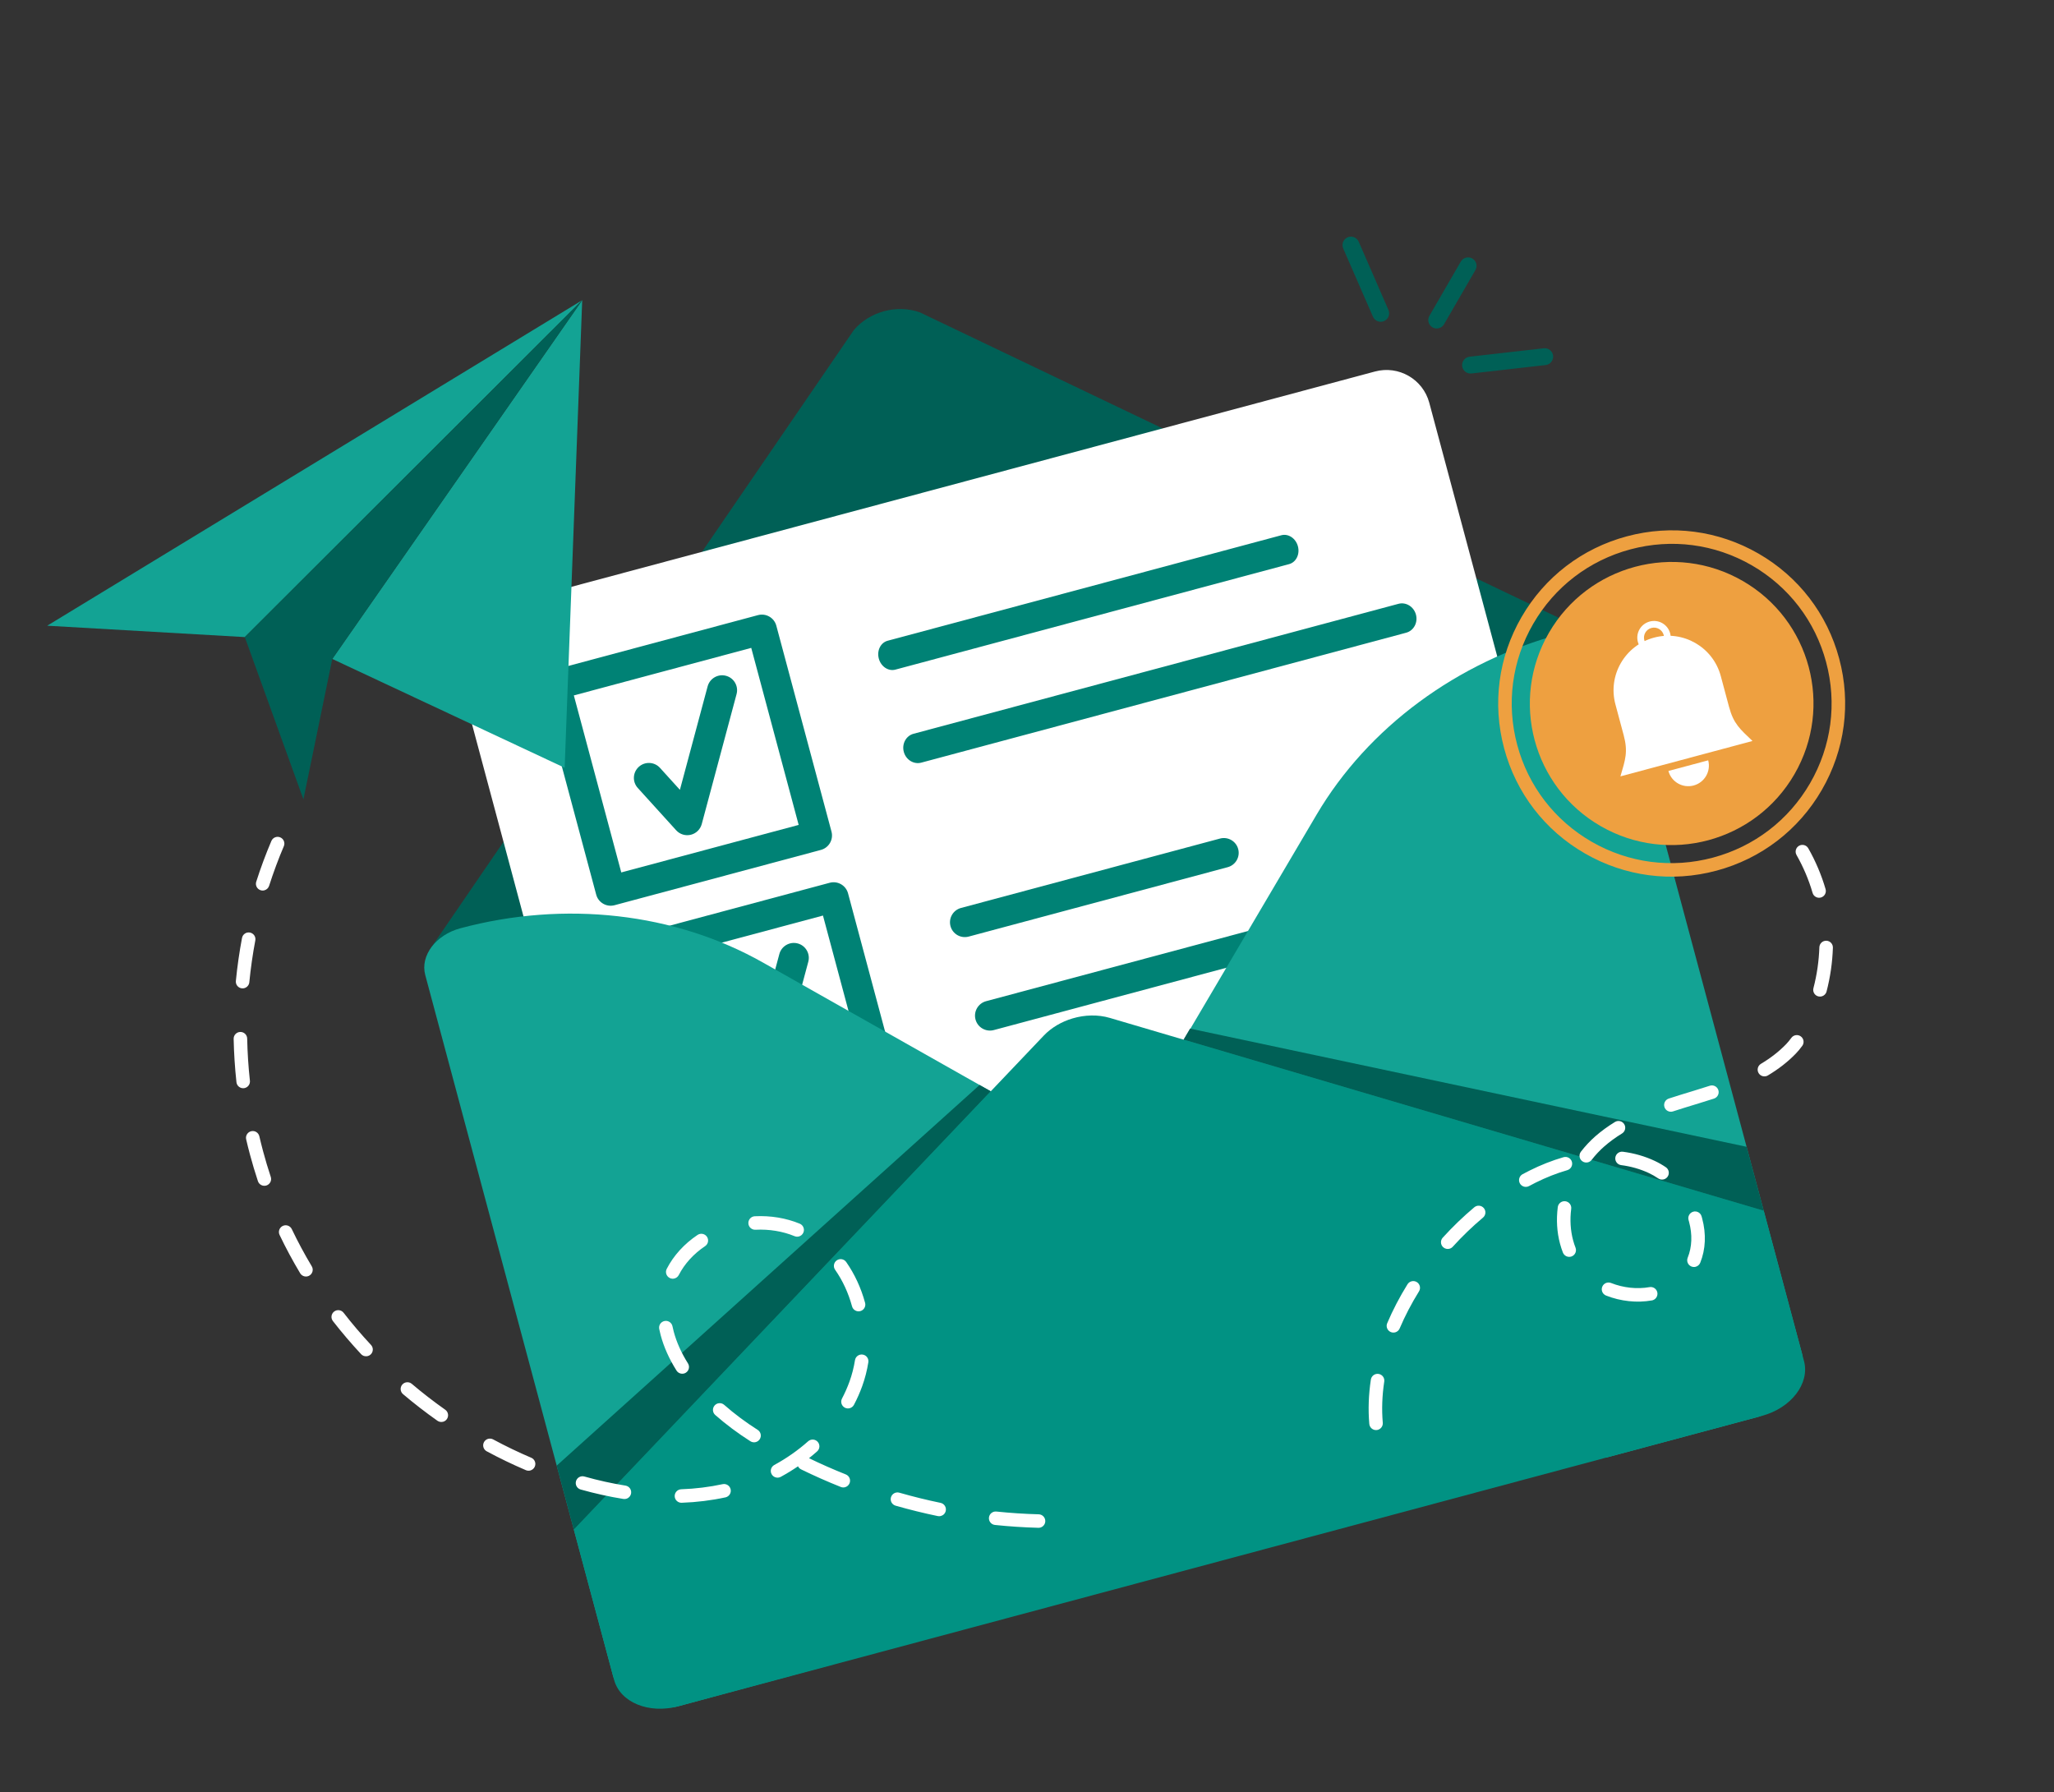 <svg width="345" height="301" viewBox="0 0 345 301" fill="none" xmlns="http://www.w3.org/2000/svg">
<rect x="0" y="0" width="345" height="301" fill="#333333" stroke="none"/>
<path d="M143.414 55.436L72.218 159.437L83.543 194.828C84.689 199.103 106.104 258.349 111.022 257.032L181.884 176.278L273.504 207.154C278.422 205.837 272.817 146.949 271.672 142.673L268.227 106.829L154.51 52.465C150.661 51.087 146.058 52.32 143.414 55.438L143.414 55.436Z" fill="#006056"/>
<path d="M230.951 62.396L81.825 102.354C77.852 103.419 75.492 107.496 76.554 111.461L117.168 263.032C118.23 266.997 122.312 269.348 126.286 268.283L275.411 228.325C279.385 227.261 281.745 223.184 280.682 219.219L240.069 67.647C239.007 63.683 234.924 61.332 230.951 62.396Z" fill="white"/>
<path d="M149.928 187.702L115.269 196.989C113.927 197.349 112.547 196.554 112.188 195.215L102.921 160.631C102.563 159.292 103.36 157.914 104.702 157.554L139.362 148.267C140.703 147.908 142.083 148.702 142.442 150.041L151.709 184.625C152.068 185.964 151.27 187.343 149.928 187.702ZM116.4 191.487L146.196 183.503L138.229 153.772L108.433 161.755L116.4 191.487Z" fill="#008275"/>
<path d="M253.438 149.827L166.933 173.006C165.592 173.365 164.212 172.571 163.853 171.232C163.494 169.893 164.292 168.515 165.634 168.155L252.138 144.976C253.48 144.617 254.86 145.411 255.219 146.75C255.577 148.089 254.78 149.467 253.438 149.827Z" fill="#008275"/>
<path d="M128.133 185.142C128.113 185.147 128.094 185.152 128.074 185.158C127.178 185.375 126.235 185.086 125.618 184.404L119.168 177.294C118.236 176.267 118.315 174.677 119.347 173.747C120.377 172.815 121.97 172.892 122.901 173.921L126.248 177.611L130.903 160.238C131.262 158.898 132.641 158.1 133.985 158.456C135.327 158.813 136.125 160.188 135.765 161.531L129.915 183.365C129.682 184.233 129.002 184.911 128.133 185.144L128.133 185.142Z" fill="#008275"/>
<path d="M204.917 140.841L161.417 152.497C160.085 152.853 159.294 154.219 159.65 155.548C160.006 156.876 161.374 157.663 162.706 157.306L206.205 145.651C207.537 145.294 208.328 143.928 207.972 142.6C207.616 141.272 206.248 140.484 204.917 140.841Z" fill="#008275"/>
<path d="M137.881 142.749L103.222 152.036C101.88 152.395 100.5 151.6 100.141 150.262L90.874 115.677C90.516 114.338 91.313 112.96 92.655 112.601L127.315 103.314C128.657 102.954 130.036 103.749 130.395 105.088L139.662 139.672C140.021 141.011 139.223 142.389 137.881 142.749ZM104.352 146.532L134.148 138.548L126.182 108.816L96.385 116.8L104.352 146.532Z" fill="#008275"/>
<path d="M216.522 94.749L150.389 112.469C149.213 112.784 147.968 111.954 147.609 110.615C147.25 109.276 147.913 107.933 149.09 107.618L215.222 89.898C216.399 89.583 217.644 90.413 218.003 91.752C218.362 93.091 217.698 94.434 216.522 94.749Z" fill="#008275"/>
<path d="M236.191 106.267L154.744 128.09C153.48 128.429 152.165 127.617 151.806 126.278C151.447 124.939 152.181 123.578 153.445 123.24L234.891 101.416C236.155 101.077 237.471 101.889 237.83 103.228C238.188 104.567 237.455 105.928 236.191 106.267Z" fill="#008275"/>
<path d="M116.086 140.189C116.066 140.194 116.047 140.199 116.027 140.204C115.132 140.421 114.188 140.133 113.571 139.45L107.122 132.341C106.189 131.314 106.268 129.724 107.3 128.793C108.33 127.861 109.923 127.939 110.854 128.968L114.201 132.658L118.856 115.285C119.215 113.945 120.594 113.146 121.938 113.503C123.28 113.86 124.078 115.235 123.718 116.577L117.868 138.411C117.635 139.28 116.955 139.958 116.086 140.191L116.086 140.189Z" fill="#008275"/>
<path d="M188.278 192.56L221.143 136.824C229.775 122.187 244.733 111.137 262.279 106.435C266.4 105.331 270.44 107.048 271.303 110.272L302.662 227.304C303.525 230.526 299.266 236.912 295.145 238.016L269.803 244.807L190.224 199.833C187.562 198.328 186.723 195.195 188.276 192.563L188.278 192.56Z" fill="#13A394"/>
<path d="M184.47 193.496L128.139 161.66C113.345 153.299 94.867 151.209 77.321 155.91C73.2 157.014 70.559 160.521 71.423 163.745L102.97 281.478C103.833 284.701 109.761 287.69 113.882 286.586L139.99 279.505L186.42 200.768C187.973 198.133 187.134 195.001 184.472 193.497L184.47 193.496Z" fill="#13A394"/>
<path d="M296.247 203.35L303.009 228.588C304.02 232.36 300.853 236.487 295.937 237.805L113.88 286.587C108.964 287.904 104.158 285.915 103.147 282.141L96.384 256.903L175.315 173.937C176.6 172.587 178.306 171.599 180.15 171.05C182.199 170.441 184.418 170.377 186.41 170.964L296.249 203.349L296.247 203.35Z" fill="#019283"/>
<path d="M199.888 172.759L293.37 192.612L296.246 203.349L198.797 174.607L199.888 172.759Z" fill="#006056"/>
<path d="M164.536 182.231L93.505 246.165L96.383 256.902L166.405 183.286L164.536 182.231Z" fill="#006056"/>
<path d="M97.79 50.422L95.249 118.105L94.843 128.952L84.041 123.891L55.812 110.674L97.79 50.422Z" fill="#13A394"/>
<path d="M97.79 50.422L41.116 107.003L7.929 105.092L97.79 50.422Z" fill="#13A394"/>
<path d="M97.79 50.422L55.814 110.674L50.964 134.259L41.117 107.004L97.79 50.422Z" fill="#006056"/>
<path d="M174.731 256.567C174.628 256.595 174.519 256.607 174.405 256.604C171.989 256.539 169.538 256.38 167.122 256.127C166.497 256.063 166.045 255.506 166.11 254.882C166.174 254.259 166.736 253.806 167.359 253.873C169.716 254.118 172.109 254.274 174.468 254.338C175.095 254.355 175.589 254.877 175.571 255.503C175.557 256.017 175.203 256.441 174.729 256.568L174.731 256.567ZM158.034 254.621C157.869 254.666 157.69 254.674 157.51 254.635C155.14 254.143 152.756 253.555 150.427 252.888C149.823 252.714 149.475 252.087 149.65 251.484C149.824 250.881 150.453 250.533 151.057 250.707C153.332 251.359 155.659 251.934 157.975 252.413C158.589 252.54 158.984 253.14 158.856 253.753C158.766 254.188 158.437 254.511 158.036 254.619L158.034 254.621ZM141.939 249.788C141.712 249.849 141.461 249.839 141.225 249.746C138.972 248.848 136.729 247.854 134.557 246.792C134.322 246.678 134.145 246.492 134.039 246.275C133.112 246.908 132.145 247.499 131.146 248.044C130.595 248.343 129.904 248.141 129.603 247.593C129.302 247.044 129.507 246.354 130.057 246.053C132.129 244.922 134.042 243.583 135.739 242.072C136.207 241.655 136.926 241.696 137.343 242.163C137.761 242.63 137.719 243.347 137.251 243.765C136.807 244.158 136.351 244.543 135.883 244.914C137.9 245.892 139.98 246.807 142.067 247.64C142.649 247.871 142.933 248.533 142.7 249.113C142.561 249.459 142.272 249.699 141.937 249.789L141.939 249.788ZM121.906 251.478C121.889 251.482 121.871 251.487 121.854 251.492C119.502 252.003 117.029 252.309 114.501 252.4C113.874 252.422 113.346 251.932 113.325 251.307C113.303 250.681 113.795 250.154 114.421 250.132C116.813 250.047 119.151 249.758 121.37 249.276C121.984 249.143 122.589 249.53 122.722 250.143C122.852 250.737 122.487 251.324 121.905 251.48L121.906 251.478ZM105.173 251.733C105.023 251.773 104.863 251.783 104.699 251.758C102.366 251.385 99.954 250.853 97.532 250.173C96.927 250.004 96.576 249.377 96.748 248.773C96.918 248.169 97.547 247.819 98.151 247.988C100.488 248.645 102.813 249.16 105.061 249.517C105.681 249.616 106.102 250.199 106.002 250.817C105.928 251.272 105.594 251.622 105.173 251.735L105.173 251.733ZM126.95 242.209C126.654 242.288 126.326 242.249 126.044 242.07C123.929 240.727 121.94 239.242 120.135 237.655C119.665 237.241 119.62 236.525 120.034 236.055C120.449 235.586 121.167 235.539 121.637 235.953C123.352 237.462 125.247 238.876 127.264 240.156C127.792 240.492 127.949 241.193 127.612 241.721C127.454 241.97 127.212 242.137 126.947 242.208L126.95 242.209ZM142.725 236.518C142.459 236.589 142.166 236.565 141.904 236.427C141.348 236.137 141.135 235.45 141.427 234.895C141.913 233.969 142.337 233.01 142.687 232.041C143.1 230.896 143.411 229.688 143.608 228.452C143.707 227.833 144.289 227.411 144.908 227.51C145.528 227.608 145.95 228.188 145.851 228.807C145.631 230.184 145.284 231.531 144.823 232.808C144.438 233.874 143.973 234.932 143.435 235.948C143.281 236.24 143.017 236.437 142.723 236.516L142.725 236.518ZM89.076 246.977C88.838 247.041 88.58 247.029 88.335 246.926C86.111 245.978 83.894 244.912 81.749 243.754C81.198 243.456 80.992 242.767 81.291 242.216C81.591 241.666 82.281 241.46 82.832 241.758C84.916 242.882 87.068 243.918 89.231 244.838C89.808 245.083 90.077 245.751 89.828 246.326C89.686 246.66 89.401 246.89 89.076 246.977ZM114.887 230.688C114.418 230.814 113.902 230.627 113.63 230.196C112.396 228.233 111.5 226.236 110.974 224.263C110.88 223.913 110.795 223.559 110.725 223.211C110.6 222.597 110.997 221.999 111.613 221.874C112.228 221.748 112.827 222.144 112.952 222.758C113.015 223.062 113.087 223.372 113.169 223.677C113.639 225.432 114.442 227.221 115.555 228.991C115.889 229.52 115.728 230.221 115.196 230.555C115.097 230.617 114.993 230.662 114.885 230.691L114.887 230.688ZM144.503 220.209C143.899 220.371 143.278 220.015 143.113 219.413C142.496 217.152 141.541 215.081 140.268 213.262C139.909 212.748 140.037 212.041 140.551 211.683C141.066 211.324 141.774 211.451 142.133 211.963C143.552 213.997 144.621 216.303 145.305 218.815C145.469 219.419 145.112 220.044 144.507 220.208L144.503 220.209ZM74.421 238.792C74.105 238.877 73.757 238.826 73.469 238.624C71.49 237.228 69.547 235.724 67.694 234.154C67.216 233.749 67.158 233.033 67.564 232.556C67.971 232.078 68.688 232.019 69.166 232.425C70.967 233.952 72.858 235.414 74.783 236.772C75.295 237.133 75.416 237.842 75.055 238.353C74.896 238.579 74.668 238.728 74.421 238.794L74.421 238.792ZM113.292 214.727C113.03 214.797 112.742 214.775 112.48 214.641C111.922 214.355 111.701 213.672 111.988 213.114C113.13 210.888 114.921 208.917 117.167 207.413C117.689 207.063 118.395 207.203 118.744 207.722C119.095 208.242 118.954 208.946 118.434 209.296C116.51 210.584 114.981 212.263 114.014 214.146C113.861 214.443 113.594 214.646 113.296 214.726L113.292 214.727ZM61.778 227.758C61.385 227.863 60.948 227.753 60.65 227.435C58.994 225.656 57.4 223.788 55.915 221.878C55.53 221.383 55.621 220.672 56.117 220.287C56.613 219.902 57.326 219.992 57.711 220.486C59.154 222.343 60.704 224.161 62.316 225.891C62.743 226.349 62.716 227.067 62.257 227.494C62.116 227.625 61.95 227.714 61.777 227.76L61.778 227.758ZM134.188 207.67C133.954 207.733 133.701 207.721 133.459 207.622C131.471 206.801 129.2 206.428 126.891 206.543C126.264 206.573 125.73 206.091 125.701 205.466C125.671 204.841 126.154 204.307 126.781 204.277C129.424 204.146 132.034 204.577 134.33 205.526C134.91 205.767 135.185 206.428 134.943 207.007C134.803 207.347 134.517 207.582 134.186 207.671L134.188 207.67ZM51.684 214.361C51.205 214.49 50.683 214.292 50.415 213.847C49.164 211.758 48 209.594 46.959 207.415C46.688 206.85 46.929 206.173 47.495 205.902C48.061 205.632 48.739 205.871 49.01 206.436C50.021 208.552 51.15 210.653 52.366 212.683C52.687 213.22 52.513 213.916 51.973 214.238C51.879 214.295 51.782 214.335 51.682 214.362L51.684 214.361ZM44.694 199.123C44.117 199.278 43.512 198.959 43.322 198.385C42.841 196.931 42.393 195.439 41.995 193.952C41.765 193.095 41.546 192.223 41.346 191.358C41.203 190.748 41.586 190.137 42.195 189.995C42.806 189.852 43.417 190.232 43.56 190.842C43.756 191.683 43.966 192.53 44.19 193.364C44.577 194.808 45.011 196.258 45.48 197.671C45.677 198.266 45.354 198.907 44.758 199.106C44.736 199.112 44.715 199.118 44.694 199.123ZM41.139 182.736C41.085 182.75 41.027 182.762 40.968 182.767C40.344 182.836 39.783 182.387 39.716 181.763C39.453 179.355 39.296 176.906 39.245 174.481C39.232 173.855 39.731 173.336 40.358 173.322C40.985 173.308 41.504 173.806 41.517 174.432C41.565 176.792 41.719 179.175 41.975 181.514C42.036 182.079 41.672 182.591 41.141 182.733L41.139 182.736ZM41.042 165.965C40.913 166 40.777 166.011 40.638 165.999C40.012 165.939 39.557 165.384 39.617 164.76C39.854 162.341 40.202 159.91 40.651 157.532C40.767 156.916 41.362 156.511 41.978 156.627C42.595 156.743 43.001 157.336 42.883 157.951C42.446 160.261 42.107 162.626 41.877 164.977C41.829 165.461 41.483 165.845 41.039 165.964L41.042 165.965ZM44.415 149.534C44.212 149.588 43.993 149.586 43.776 149.519C43.179 149.329 42.847 148.691 43.038 148.095C43.778 145.772 44.637 143.467 45.583 141.243C45.83 140.667 46.497 140.398 47.073 140.642C47.65 140.887 47.92 141.552 47.674 142.128C46.754 144.287 45.923 146.524 45.202 148.779C45.079 149.162 44.775 149.435 44.412 149.532L44.415 149.534Z" fill="white"/>
<path d="M231.421 240.154C231.358 240.171 231.292 240.182 231.225 240.188C230.599 240.243 230.05 239.782 229.995 239.157C229.785 236.752 229.873 234.245 230.258 231.711C230.353 231.092 230.932 230.664 231.552 230.758C232.172 230.853 232.6 231.429 232.505 232.049C232.147 234.404 232.064 236.73 232.258 238.957C232.307 239.513 231.944 240.012 231.42 240.152L231.421 240.154ZM277.556 218.392C277.523 218.401 277.492 218.409 277.458 218.414C274.948 218.858 272.213 218.566 269.757 217.595C269.173 217.364 268.888 216.705 269.12 216.122C269.352 215.539 270.012 215.254 270.596 215.485C272.667 216.305 274.965 216.551 277.064 216.181C277.681 216.071 278.272 216.484 278.379 217.101C278.481 217.684 278.117 218.244 277.555 218.395L277.556 218.392ZM284.819 212.761C284.589 212.823 284.338 212.813 284.101 212.718C283.519 212.485 283.238 211.825 283.473 211.243C284.199 209.443 284.28 207.361 283.707 205.225C283.681 205.126 283.654 205.025 283.623 204.925C283.445 204.325 283.788 203.694 284.391 203.515C284.988 203.335 285.625 203.679 285.803 204.281C285.838 204.398 285.871 204.519 285.902 204.637C286.603 207.251 286.492 209.828 285.58 212.089C285.44 212.432 285.152 212.672 284.819 212.761ZM234.34 223.777C234.105 223.84 233.845 223.829 233.603 223.727C233.026 223.482 232.755 222.817 233.002 222.24C233.939 220.035 235.087 217.837 236.41 215.703C236.742 215.171 237.443 215.006 237.975 215.334C238.508 215.664 238.673 216.363 238.341 216.896C237.079 218.932 235.985 221.026 235.093 223.126C234.95 223.46 234.666 223.692 234.339 223.78L234.34 223.777ZM263.866 211.06C263.313 211.209 262.727 210.92 262.514 210.377C262.327 209.898 262.164 209.398 262.029 208.895C261.508 206.949 261.382 204.88 261.652 202.743C261.732 202.122 262.301 201.68 262.923 201.759C263.545 201.836 263.987 202.403 263.907 203.026C263.673 204.872 263.78 206.649 264.225 208.309C264.338 208.732 264.476 209.152 264.632 209.554C264.859 210.136 264.57 210.795 263.984 211.023C263.944 211.038 263.903 211.05 263.864 211.061L263.866 211.06ZM243.463 209.733C243.103 209.83 242.703 209.747 242.406 209.479C241.94 209.058 241.906 208.34 242.327 207.877C243.984 206.053 245.769 204.333 247.63 202.77C248.11 202.366 248.828 202.428 249.23 202.908C249.634 203.387 249.572 204.103 249.091 204.505C247.309 206.003 245.597 207.649 244.01 209.399C243.859 209.567 243.668 209.678 243.463 209.733ZM279.461 198.079C279.151 198.162 278.811 198.114 278.525 197.922C278.025 197.581 277.502 197.282 276.972 197.032C275.534 196.357 273.963 195.906 272.297 195.689C271.674 195.609 271.236 195.039 271.318 194.419C271.4 193.797 271.972 193.361 272.592 193.44C274.491 193.687 276.29 194.205 277.939 194.98C278.58 195.281 279.208 195.639 279.808 196.047C280.326 196.4 280.459 197.106 280.105 197.624C279.946 197.856 279.714 198.012 279.461 198.079ZM256.575 199.306C256.079 199.44 255.538 199.222 255.283 198.751C254.985 198.2 255.191 197.511 255.743 197.213C256.131 197.003 256.524 196.8 256.91 196.607C258.784 195.669 260.704 194.911 262.618 194.359C263.226 194.188 263.852 194.53 264.026 195.131C264.199 195.733 263.853 196.363 263.25 196.537C261.47 197.052 259.678 197.759 257.929 198.633C257.565 198.816 257.193 199.01 256.827 199.208C256.746 199.25 256.663 199.283 256.579 199.305L256.575 199.306ZM266.735 195.216C266.404 195.305 266.037 195.244 265.745 195.019C265.247 194.635 265.157 193.924 265.54 193.428C266.278 192.474 267.101 191.598 267.986 190.825C268.964 189.972 270.064 189.171 271.255 188.443C271.792 188.116 272.491 188.285 272.817 188.818C273.144 189.353 272.974 190.051 272.44 190.377C271.358 191.038 270.364 191.763 269.483 192.532C268.709 193.206 267.988 193.974 267.34 194.812C267.182 195.017 266.968 195.153 266.737 195.215L266.735 195.216ZM280.944 186.685C280.365 186.84 279.759 186.519 279.572 185.942C279.377 185.346 279.702 184.705 280.298 184.51C281.565 184.096 282.852 183.703 284.099 183.323L284.639 183.157C285.664 182.845 286.451 182.597 287.188 182.358C287.783 182.163 288.426 182.488 288.621 183.084C288.816 183.68 288.488 184.319 287.892 184.515C287.141 184.759 286.342 185.011 285.302 185.327L284.76 185.493C283.527 185.87 282.251 186.257 281.005 186.666C280.984 186.672 280.965 186.677 280.945 186.682L280.944 186.685ZM296.653 180.746C296.176 180.874 295.652 180.679 295.385 180.234C295.061 179.698 295.238 179.001 295.775 178.678C297.432 177.686 298.817 176.605 300.008 175.373C300.288 175.084 300.581 174.728 300.882 174.318C301.251 173.811 301.962 173.698 302.47 174.066C302.978 174.434 303.09 175.143 302.721 175.65C302.359 176.147 301.998 176.583 301.645 176.949C300.315 178.324 298.777 179.527 296.948 180.624C296.855 180.68 296.757 180.721 296.658 180.747L296.653 180.746ZM305.984 167.346C305.801 167.395 305.601 167.399 305.406 167.349C304.798 167.191 304.434 166.572 304.594 165.967C305.18 163.715 305.515 161.405 305.589 159.102C305.609 158.476 306.132 157.984 306.762 158.002C307.389 158.022 307.881 158.544 307.862 159.172C307.783 161.643 307.424 164.12 306.796 166.535C306.688 166.945 306.37 167.245 305.988 167.347L305.984 167.346ZM305.834 150.746C305.238 150.906 304.622 150.561 304.45 149.967C303.815 147.776 302.906 145.632 301.751 143.596C301.443 143.052 301.635 142.359 302.18 142.05C302.726 141.742 303.42 141.933 303.729 142.477C304.971 144.666 305.946 146.973 306.633 149.335C306.807 149.936 306.46 150.566 305.857 150.74C305.849 150.742 305.842 150.744 305.834 150.746Z" fill="white"/>
<path d="M301.404 130.036C307.988 118.662 304.092 104.123 292.703 97.564C281.314 91.006 266.745 94.91 260.161 106.284C253.577 117.659 257.473 132.197 268.862 138.756C280.251 145.315 294.82 141.411 301.404 130.036Z" fill="#EEA040"/>
<path d="M290.423 118.742L289.032 113.553C287.725 108.675 282.705 105.784 277.816 107.093C272.928 108.403 270.025 113.418 271.332 118.295L272.723 123.484C273.479 126.306 272.993 127.592 272.174 130.396L294.356 124.453C292.242 122.432 291.181 121.563 290.425 118.741L290.423 118.742Z" fill="white"/>
<path d="M284.469 131.928C282.625 132.422 280.729 131.331 280.236 129.49L286.917 127.7C287.41 129.541 286.314 131.434 284.469 131.928Z" fill="white"/>
<path d="M277.09 104.389C275.592 104.79 274.703 106.326 275.104 107.82C275.504 109.315 277.042 110.2 278.54 109.799C280.037 109.398 280.926 107.862 280.526 106.368C280.125 104.873 278.588 103.988 277.09 104.389ZM278.25 108.719C277.35 108.96 276.427 108.428 276.187 107.53C275.946 106.632 276.48 105.71 277.379 105.469C278.279 105.228 279.202 105.76 279.443 106.658C279.684 107.556 279.15 108.478 278.25 108.719Z" fill="white"/>
<path d="M288.305 146.235C280.789 148.248 272.941 147.221 266.205 143.341C259.468 139.462 254.652 133.196 252.643 125.696C250.633 118.197 251.671 110.362 255.565 103.634C259.459 96.907 265.742 92.093 273.258 90.079C280.774 88.065 288.622 89.093 295.358 92.972C302.094 96.851 306.911 103.117 308.92 110.617C310.93 118.116 309.892 125.951 305.998 132.679C302.104 139.406 295.821 144.221 288.305 146.235ZM273.845 92.271C266.916 94.128 261.123 98.567 257.532 104.767C253.942 110.97 252.987 118.193 254.839 125.108C256.692 132.022 261.133 137.8 267.342 141.377C273.552 144.953 280.788 145.899 287.718 144.042C294.647 142.186 300.44 137.747 304.031 131.546C307.621 125.343 308.576 118.12 306.723 111.206C304.871 104.291 300.43 98.514 294.221 94.937C288.011 91.36 280.775 90.414 273.845 92.271Z" fill="#EEA040"/>
<path d="M241.613 54.849C241.332 54.924 241.021 54.893 240.75 54.736C240.207 54.423 240.021 53.73 240.335 53.187L245.606 44.081C245.92 43.538 246.615 43.352 247.158 43.665C247.701 43.978 247.887 44.672 247.573 45.214L242.302 54.32C242.145 54.592 241.893 54.774 241.611 54.849L241.613 54.849Z" fill="#006056"/>
<path d="M241.686 55.123C241.32 55.221 240.937 55.172 240.609 54.983C240.281 54.794 240.046 54.488 239.948 54.122C239.851 53.757 239.901 53.375 240.09 53.047L245.361 43.94C245.754 43.263 246.624 43.029 247.301 43.421C247.629 43.61 247.864 43.916 247.962 44.281C248.059 44.646 248.009 45.028 247.82 45.356L242.549 54.463C242.359 54.791 242.052 55.025 241.686 55.123ZM246.37 43.826C246.16 43.883 245.969 44.019 245.852 44.223L240.582 53.33C240.467 53.527 240.437 53.756 240.496 53.976C240.555 54.195 240.695 54.378 240.893 54.492C241.09 54.606 241.32 54.636 241.54 54.577C241.76 54.518 241.943 54.377 242.058 54.18L247.328 45.073C247.443 44.876 247.473 44.647 247.414 44.428C247.355 44.208 247.215 44.025 247.017 43.911C246.82 43.797 246.581 43.77 246.37 43.826Z" fill="#006056"/>
<path d="M259.75 61C259.695 61.014 259.64 61.025 259.583 61.032L247.129 62.447C246.505 62.518 245.942 62.071 245.872 61.448C245.801 60.826 246.249 60.264 246.873 60.193L259.328 58.778C259.952 58.707 260.514 59.154 260.585 59.776C260.648 60.34 260.285 60.856 259.75 61Z" fill="#006056"/>
<path d="M259.823 61.274C259.755 61.292 259.683 61.305 259.614 61.313L247.16 62.727C246.382 62.815 245.677 62.256 245.59 61.48C245.503 60.703 246.063 59.999 246.841 59.911L259.296 58.497C260.074 58.409 260.779 58.968 260.866 59.744C260.945 60.436 260.495 61.093 259.823 61.274ZM246.779 60.497C246.378 60.604 246.106 60.992 246.152 61.414C246.204 61.882 246.628 62.216 247.094 62.164L259.549 60.749C259.591 60.744 259.633 60.737 259.676 60.725C260.079 60.617 260.349 60.222 260.301 59.808C260.249 59.341 259.825 59.007 259.359 59.059L246.904 60.474C246.862 60.479 246.82 60.486 246.779 60.497Z" fill="#006056"/>
<path d="M232.203 53.723C231.669 53.866 231.095 53.601 230.868 53.081L225.869 41.615C225.619 41.04 225.882 40.372 226.458 40.121C227.032 39.872 227.703 40.134 227.953 40.708L232.952 52.174C233.202 52.749 232.939 53.417 232.363 53.667C232.311 53.69 232.255 53.709 232.203 53.723Z" fill="#006056"/>
<path d="M232.277 53.997C231.605 54.177 230.887 53.832 230.609 53.194L225.611 41.73C225.459 41.383 225.452 40.997 225.592 40.645C225.731 40.294 225.999 40.016 226.347 39.864C226.694 39.713 227.08 39.705 227.433 39.844C227.787 39.982 228.063 40.25 228.215 40.596L233.213 52.061C233.365 52.408 233.372 52.793 233.233 53.145C233.093 53.497 232.825 53.775 232.477 53.926C232.412 53.954 232.345 53.978 232.277 53.997ZM226.693 40.34C226.652 40.351 226.612 40.366 226.571 40.383C226.362 40.474 226.202 40.64 226.119 40.852C226.036 41.064 226.039 41.294 226.13 41.503L231.129 52.969C231.296 53.351 231.726 53.559 232.129 53.451C232.17 53.44 232.21 53.425 232.249 53.408C232.458 53.317 232.618 53.151 232.702 52.939C232.785 52.728 232.781 52.497 232.69 52.288L227.691 40.822C227.599 40.614 227.433 40.454 227.221 40.371C227.049 40.305 226.865 40.294 226.691 40.34L226.693 40.34Z" fill="#006056"/>
</svg>
